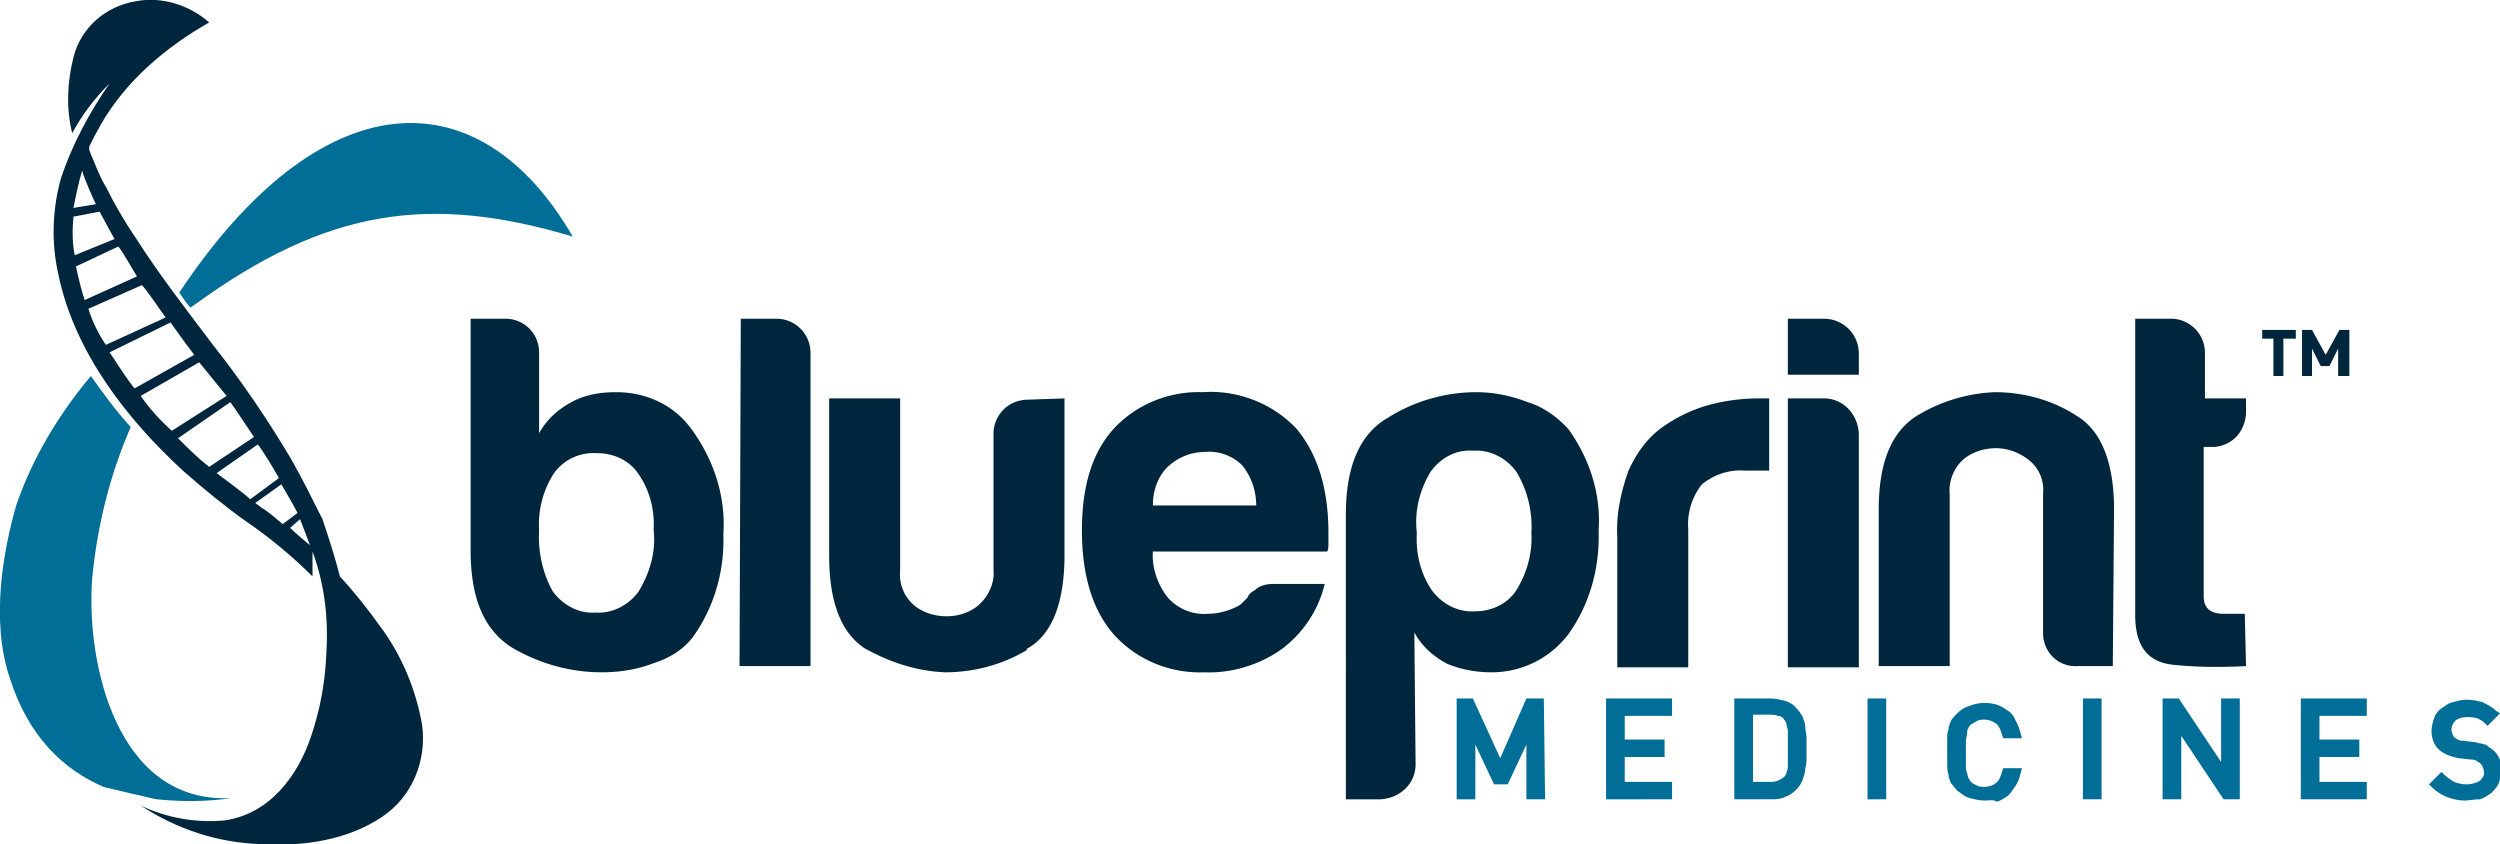 <?xml version="1.0" encoding="UTF-8"?>
<svg xmlns="http://www.w3.org/2000/svg" xml:space="preserve" id="Layer_1" width="200.8" height="67.8" x="0" y="0" style="enable-background:new 0 0 200.8 67.8" version="1.1">
  <style>.st0{fill:#00263e}.st2{fill-rule:evenodd;clip-rule:evenodd;fill:#006e96}</style>
  <g id="_x39_df7b592-5a97-4eff-9521-a9192d897162">
    <g id="_x33_9eb0736-0720-49c9-a140-8bd620a01074">
      <g id="_x34_73dae00-f1c0-43c8-9fd3-223716b815a5">
        <g id="_x34_1932ecb-d710-4810-89ac-2fbe5ee312d6">
          <path id="_x37_4c4f674-cbb0-4586-9f65-f1ded60bf4cd" d="M43.3 28.3v6.5c.6-1.1 1.5-1.9 2.6-2.5 1.1-.6 2.3-.8 3.6-.8 2.5 0 4.8 1.1 6.2 3.2 1.7 2.4 2.6 5.3 2.4 8.2.1 2.9-.7 5.8-2.4 8.2-.8 1.1-2 1.8-3.3 2.2-1.3.5-2.7.7-4.1.7-2.5 0-5-.7-7.2-2-2.2-1.4-3.3-3.9-3.3-7.8V25.6h2.8c1.5 0 2.7 1.2 2.7 2.7m39.2 23.9c-2 1.2-4.3 1.8-6.6 1.8-2.3-.1-4.4-.8-6.4-1.9-1.9-1.2-2.9-3.7-2.9-7.4V32h5.7v13.8c-.1 1.1.3 2.1 1.1 2.8.7.6 1.7.9 2.6.9 1 0 1.9-.3 2.6-.9m-19.1-23h2.9a2.732 2.732 0 0 1 2.7 2.7v25.2h-5.7l.1-27.9zm-7 17c.1-1.6-.3-3.2-1.2-4.5-.7-1.1-2-1.7-3.3-1.7-1.4-.1-2.7.5-3.5 1.6-.9 1.4-1.3 3-1.2 4.6-.1 1.7.3 3.5 1.1 4.9.8 1.1 2.1 1.8 3.4 1.7 1.4.1 2.7-.6 3.5-1.7.9-1.5 1.4-3.2 1.2-4.9m-9.2-14.3v6.5c.6-1.1 1.5-1.9 2.6-2.5 1.1-.6 2.3-.8 3.6-.8 2.5 0 4.8 1.1 6.2 3.2 1.7 2.4 2.6 5.3 2.4 8.2.1 2.9-.7 5.8-2.4 8.2-.8 1.1-2 1.8-3.3 2.2-1.3.5-2.7.7-4.1.7-2.5 0-5-.7-7.2-2-2.2-1.4-3.3-3.9-3.3-7.8V25.6h2.8c1.5 0 2.7 1.2 2.7 2.7m137.1 25.2c-1.9.1-3.9.1-5.8-.1-2.1-.2-3.1-1.5-3.1-4V25.6h2.9a2.732 2.732 0 0 1 2.7 2.7V32h3.3v1.1c0 .7-.3 1.5-.8 2s-1.2.8-1.9.8h-.7v12c0 .9.5 1.4 1.6 1.4h1.7l.1 4.2zm-10.7 0h-2.8c-1.5.1-2.7-1-2.8-2.5V39.7c.1-1.1-.3-2.1-1.2-2.8-.8-.6-1.7-.9-2.6-.9-.9 0-1.9.3-2.6.9-.8.7-1.2 1.8-1.1 2.8v13.8h-5.7V40.9c0-3.7 1-6.1 2.9-7.4 1.9-1.2 4.1-1.9 6.4-2 2.3 0 4.6.6 6.6 1.9 2 1.2 3 3.8 3 7.5l-.1 12.6zM143.6 32h2.9c1.5 0 2.7 1.2 2.8 2.8v18.8h-5.7V32zm0-6.4h2.9c1.5 0 2.8 1.2 2.8 2.8v1.7h-5.7v-4.5zm-13.7 27.9V43.1c-.1-1.8.3-3.6.9-5.3.6-1.3 1.4-2.5 2.6-3.4 1.1-.8 2.3-1.4 3.6-1.8 1.4-.4 2.8-.6 4.3-.6h.8v5.8h-1.9c-1.3-.1-2.5.3-3.5 1.1-.8 1-1.2 2.3-1.1 3.6v11.1h-5.7zm-16.2 7.9c0 1.5-1.2 2.7-2.8 2.8h-2.8V41.3c0-3.8 1.1-6.4 3.3-7.7 2.2-1.4 4.7-2.1 7.2-2.1 1.4 0 2.8.3 4.1.8 1.3.4 2.4 1.2 3.3 2.2 1.7 2.4 2.6 5.2 2.4 8.1.1 3-.7 5.9-2.4 8.3-1.5 2-3.8 3.1-6.2 3.1-1.2 0-2.4-.2-3.6-.7-1.1-.6-2-1.4-2.6-2.5l.1 10.6zm9.3-18.6c.1-1.7-.3-3.4-1.2-4.9-.8-1.1-2.1-1.8-3.5-1.7-1.4-.1-2.6.6-3.4 1.7-.9 1.5-1.3 3.2-1.1 4.9-.1 1.6.3 3.3 1.2 4.6.8 1.1 2.1 1.8 3.5 1.7 1.3 0 2.6-.6 3.3-1.7.8-1.3 1.3-2.9 1.2-4.6m-20.7 4.1h4.1c-.5 2.1-1.7 3.9-3.4 5.2-1.8 1.3-4.1 2-6.3 1.9-2.7.1-5.4-1-7.2-3-1.7-1.9-2.6-4.7-2.6-8.4 0-3.5.8-6.2 2.5-8.1 1.8-2 4.5-3.1 7.2-3 2.8-.2 5.6.9 7.5 2.9 1.7 2 2.6 4.8 2.6 8.4v.9c0 .2 0 .4-.1.6h-14c-.1 1.3.4 2.7 1.2 3.7.8.9 2 1.4 3.2 1.3.8 0 1.6-.2 2.4-.6.2-.1.3-.2.4-.3l.4-.4c.1-.3.4-.5.6-.6.4-.4 1-.5 1.5-.5m-9.7-6.3h8.3c0-1.2-.4-2.3-1.1-3.2-.8-.8-1.9-1.2-3-1.1-1.1 0-2.1.4-2.9 1.1-.9.8-1.3 2-1.3 3.2M85.5 32v12.6c0 3.8-1 6.4-3 7.5-2 1.2-4.3 1.8-6.6 1.8-2.3-.1-4.4-.8-6.4-1.9-1.9-1.2-2.9-3.7-2.9-7.4V32h5.7v13.8c-.1 1.1.3 2.1 1.1 2.8.7.6 1.7.9 2.6.9 1 0 1.9-.3 2.6-.9.8-.7 1.3-1.8 1.2-2.8v-11c0-.7.3-1.4.8-1.9s1.2-.8 2-.8l2.9-.1zm-26-6.4h2.9a2.732 2.732 0 0 1 2.7 2.7v25.2h-5.7l.1-27.9zm-7 17c.1-1.6-.3-3.2-1.2-4.5-.7-1.1-2-1.7-3.3-1.7-1.4-.1-2.7.5-3.5 1.6-.9 1.4-1.3 3-1.2 4.6-.1 1.7.3 3.5 1.1 4.9.8 1.1 2.1 1.8 3.4 1.7 1.4.1 2.7-.6 3.5-1.7.9-1.5 1.4-3.2 1.2-4.9" class="st0"></path>
          <path id="_x39_c055ee8-479c-4338-b3cb-ffd2782ecf20" d="M198 64.3c-.5 0-1-.1-1.5-.3-.5-.2-.9-.5-1.2-.8l-.2-.2 1-1 .2.2c.2.2.5.4.8.6.3.1.6.2 1 .2s.8-.1 1.1-.3c.2-.2.4-.5.3-.7 0-.1 0-.3-.1-.4 0-.1-.1-.2-.2-.3-.1-.1-.2-.1-.3-.2-.2-.1-.4-.1-.5-.1l-.9-.1c-.6-.1-1.1-.3-1.5-.6-.5-.4-.7-1-.7-1.6 0-.3.1-.7.2-1 .1-.3.3-.6.6-.8.3-.2.5-.4.9-.5.4-.1.7-.2 1.1-.2.5 0 .9.1 1.3.2.4.2.8.4 1.1.7l.3.2-1 1-.2-.2c-.2-.2-.4-.3-.6-.4-.3-.1-.6-.1-.9-.1-.3 0-.7.1-.9.3-.2.2-.3.5-.3.7 0 .2.1.4.2.6.1.1.2.1.3.2.2.1.3.1.5.1l.8.1c.2 0 .3.1.5.1.1 0 .3.1.4.1.1 0 .2.1.3.2.1.1.2.1.3.2.5.4.8 1.1.7 1.7 0 .4-.1.7-.2 1-.1.3-.4.6-.6.8-.3.2-.6.4-.9.5-.5 0-.9.1-1.2.1m-38.6 0c-.4 0-.8-.1-1.2-.2-.4-.1-.7-.4-1-.6-.2-.2-.3-.4-.5-.6-.1-.2-.2-.5-.2-.7-.1-.3-.1-.6-.1-.8v-2c0-.3 0-.6.1-.8 0-.2.1-.5.2-.7.1-.2.3-.4.5-.6.3-.3.6-.5 1-.6.7-.3 1.5-.3 2.2-.1.3.1.6.3.9.5.3.2.5.5.6.8.2.3.3.7.4 1l.1.4h-1.5l-.1-.3c-.1-.3-.2-.7-.5-.9-.3-.2-.6-.3-.9-.3-.2 0-.4 0-.6.1-.2.1-.3.2-.5.3-.1.1-.2.2-.2.3-.1.1-.1.3-.1.4 0 .2-.1.4-.1.6v2c0 .2 0 .4.1.6 0 .1.1.3.1.4.1.1.1.2.2.3.1.1.3.2.5.3.2.1.4.1.6.1.3 0 .7-.1.9-.3.3-.2.4-.6.5-.9l.1-.3h1.5l-.1.4c-.1.4-.2.7-.4 1-.2.3-.4.6-.6.8-.3.2-.6.4-.9.5-.3-.2-.6-.1-1-.1m30.7-.1h-5.3v-8.1h5.3v1.4h-3.8v1.9h3.2v1.4h-3.2v2h3.8v1.4zm-10.2 0h-1.3l-3.4-5.1v5.1h-1.5v-8.1h1.3l3.4 5.1v-5.1h1.5v8.1zm-11.1 0h-1.5v-8.1h1.5v8.1zm-17.3 0H150v-8.1h1.5v8.1zm-9.3 0h-2.9v-8.1h2.9c.4 0 .8.1 1.2.2.3.1.7.3.9.6.2.2.4.5.5.7.1.3.2.5.2.8 0 .3.1.6.1.8v1.6c0 .3 0 .6-.1.9 0 .3-.1.6-.2.9-.1.3-.3.6-.5.8-.3.3-.6.5-.9.6-.4.2-.8.2-1.2.2m-7.9 0H129v-8.1h5.3v1.4h-3.8v1.9h3.2v1.4h-3.2v2h3.8v1.4zm-10.2 0h-1.5v-4.4l-1.5 3.2H120l-1.5-3.2v4.4H117v-8.1h1.3l2.2 4.8 2.1-4.8h1.4l.1 8.1zm16.7-1.4h1.3c.2 0 .5 0 .7-.1.2-.1.4-.2.5-.3.1-.1.2-.2.2-.4.1-.2.1-.4.1-.6V58.7c0-.2-.1-.3-.1-.5 0-.1-.1-.3-.2-.4-.1-.2-.3-.3-.5-.3-.2-.1-.5-.1-.7-.1h-1.3v5.4z" style="fill:#006e96"></path>
          <path id="_x36_889b8c2-8d31-46ce-81e1-547ed602995b" d="M14.4 23.5C25.7 6.5 38.4 5.9 46 19c-11.4-3.4-19.7-2.3-30.4 5.5l-.3.2c-.4-.4-.6-.8-.9-1.2" class="st2"></path>
          <path id="_x39_2cac743-6749-409e-8b96-d16b0f78808e" d="M.8 54.5c-1.6-4.7-.5-10.4.5-13.9 1.3-3.8 3.4-7.3 6-10.4 1 1.4 2 2.8 3.2 4.1-1.7 3.9-2.7 8-3.1 12.2-.5 6.8 2 18.1 11.2 17.6-2 .3-4 .3-6 .1-.6-.1-1.2-.3-1.8-.4l-2.5-.6c-3.2-1.4-6-4-7.5-8.7" class="st2"></path>
          <path id="_x35_7baa286-9df4-4351-9b65-094d2f97722f" d="M27.3 46.3c.1 0 .1 0 0 0 1.2 1.3 2.3 2.7 3.3 4.1 1.7 2.3 2.8 5 3.3 7.8.4 2.9-.8 5.8-3.2 7.4-2.8 1.9-6.4 2.4-9.7 2.2-3.5-.1-6.8-1.2-9.7-3.1 2.1 1 4.4 1.4 6.7 1.2 3.6-.5 5.9-3.5 7-6.8.7-2.1 1.1-4.2 1.2-6.4.2-2.9-.1-5.7-1.1-8.4v2c-1.6-1.6-3.4-3.1-5.3-4.4-1.7-1.2-3.4-2.6-5-4-4.6-4.2-8.8-9.6-10.1-15.8-.6-2.6-.5-5.3.2-7.8.9-2.7 2.3-5.3 3.9-7.6-1.2 1.2-2.2 2.5-3 4-.5-2-.4-4.1.1-6.1.6-2.4 2.6-4.1 5-4.5 2.1-.4 4.3.3 5.9 1.7-3.5 2-6.7 4.7-8.7 8.2-.2.4-.4.7-.6 1.1l-.3.6c-.1.3 0 .4.1.7.4.9.7 1.8 1.2 2.6.7 1.4 1.5 2.8 2.4 4.1 1.9 3 4.1 5.8 6.2 8.6 2.3 2.9 4.4 6 6.3 9.2.9 1.6 1.7 3.2 2.5 4.8.5 1.5 1 3 1.4 4.6 0 0 0-.1 0 0M6.6 13.7c-.3 1-.5 2-.7 3l1.8-.3c-.2-.4-1-2.2-1.1-2.7m-.7 3.7c-.1 1-.1 2.1.1 3.1l3.2-1.3S8.2 17.4 8 17l-2.1.4m.2 4c.2.9.4 1.8.7 2.7l4.2-1.9c-.2-.3-1.2-2.1-1.5-2.4l-3.4 1.6m1 3.4c.3 1 .8 2 1.4 2.9l4.8-2.2c-.3-.4-1.5-2.2-1.9-2.6l-4.3 1.9m1.7 3.5c.3.4 1 1.6 2 2.9l4.8-2.7c-1-1.3-1.6-2.2-1.9-2.6l-4.9 2.4m2.5 3.5c.7 1 1.5 1.9 2.5 2.8l4.4-2.8-2.2-2.7-4.7 2.7m3 3.4c.8.8 1.6 1.6 2.5 2.3l3.6-2.4c-1.2-1.8-1.6-2.4-1.9-2.8l-4.2 2.9m3.1 2.8c.4.3 2.3 1.7 2.7 2.1l2.3-1.7c-.2-.4-1.4-2.4-1.7-2.7L17.4 38m3.8 2.9c.2.1 1.3 1 1.5 1.2l1.2-.9c-.2-.4-1-1.8-1.3-2.3l-2.1 1.5c.3.2.5.4.7.5m3.7 2.9s-.6-1.6-.8-2.1l-.8.7c.4.4 1.6 1.4 1.6 1.4" style="fill-rule:evenodd;clip-rule:evenodd;fill:#00263e"></path>
        </g>
        <path id="_x37_e8542ad-10ee-4d4b-ab24-f741d45c830a" d="M183.4 27.2v3h-.8v-3h-.9v-.7h2.7v.7h-1zm4.4 3V28l-.7 1.4h-.7l-.7-1.4v2.2h-.8v-3.7h.8l1.1 2 1.1-2h.8v3.7h-.9z" class="st0"></path>
      </g>
    </g>
  </g>
</svg>
